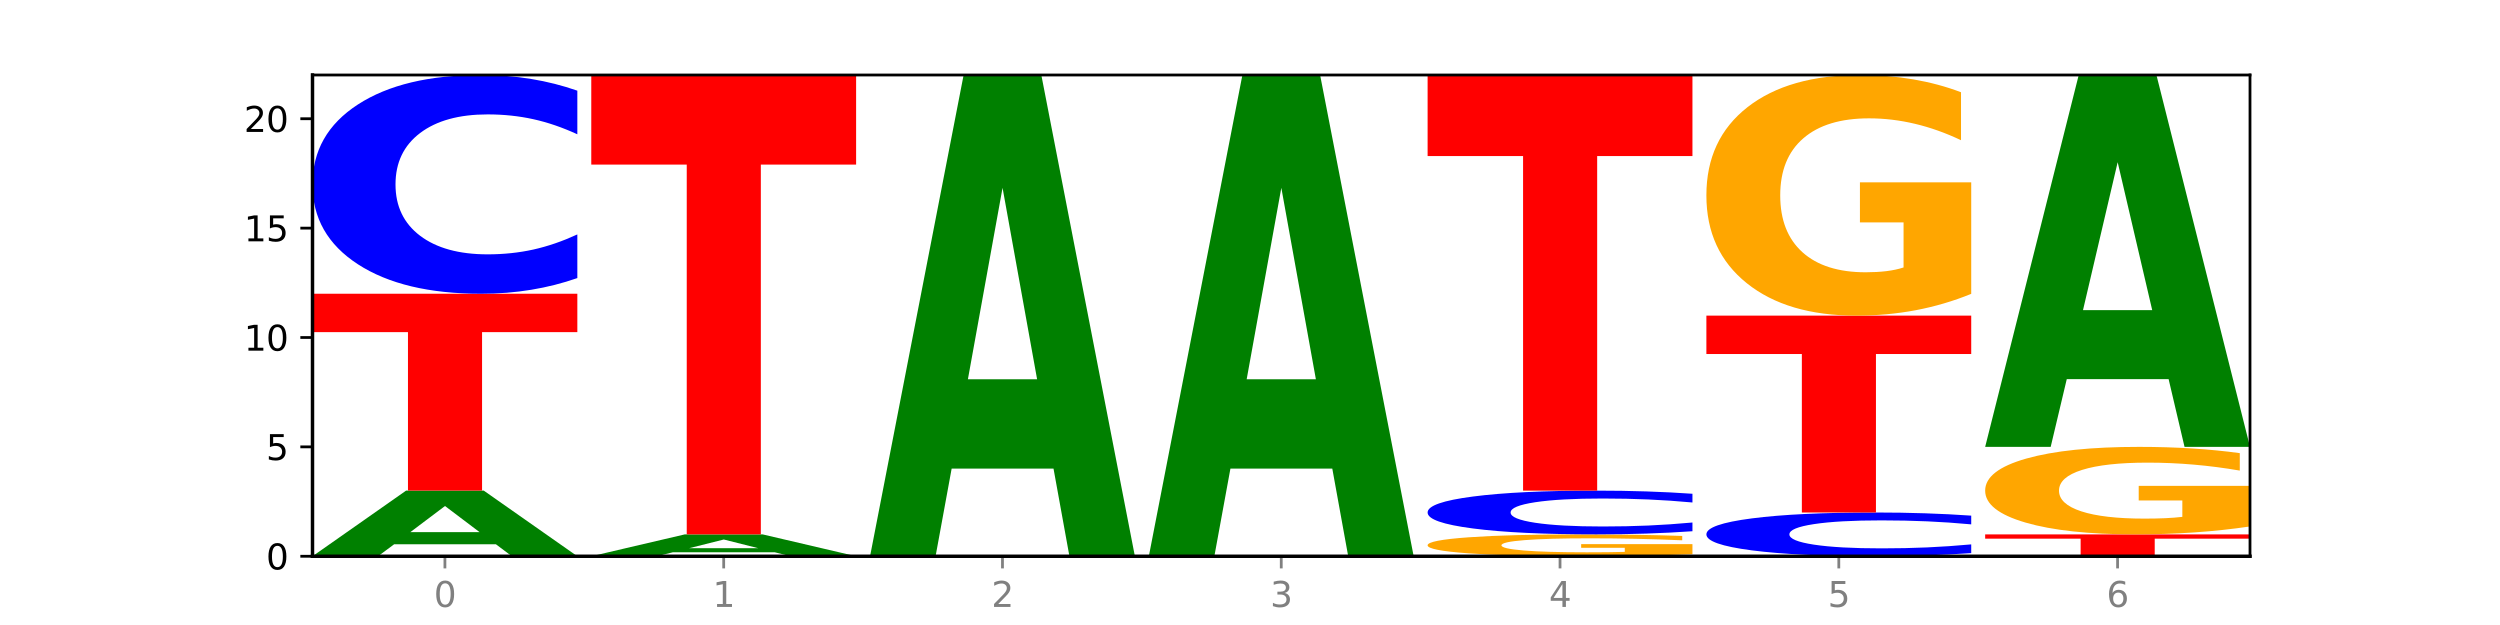<?xml version="1.0" encoding="utf-8" standalone="no"?>
<!DOCTYPE svg PUBLIC "-//W3C//DTD SVG 1.1//EN"
  "http://www.w3.org/Graphics/SVG/1.1/DTD/svg11.dtd">
<svg xmlns:xlink="http://www.w3.org/1999/xlink" width="720pt" height="180pt" viewBox="0 0 720 180" xmlns="http://www.w3.org/2000/svg" version="1.1">
 <defs>
  <style type="text/css">*{stroke-linejoin: round; stroke-linecap: butt}</style>
 </defs>
 <g id="figure_1">
  <g id="patch_1">
   <path d="M 0 180 
L 720 180 
L 720 0 
L 0 0 
z
" style="fill: #ffffff"/>
  </g>
  <g id="axes_1">
   <g id="patch_2">
    <path d="M 90 160.2 
L 648 160.2 
L 648 21.6 
L 90 21.6 
z
" style="fill: #ffffff"/>
   </g>
   <g id="line2d_1">
    <path d="M 90 160.2 
L 648 160.2 
" clip-path="url(#pd6b2dd8e08)" style="fill: none; stroke: #000000; stroke-width: 0.5; stroke-linecap: square"/>
   </g>
   <g id="patch_3">
    <path d="M 142.835 156.757 
L 113.501 156.757 
L 108.87 160.2 
L 90 160.2 
L 116.948 141.3 
L 139.326 141.3 
L 166.273 160.2 
L 147.419 160.2 
L 142.835 156.757 
z
M 118.18 153.249 
L 138.109 153.249 
L 128.16 145.731 
L 118.18 153.249 
z
" clip-path="url(#pd6b2dd8e08)" style="fill: #008000"/>
   </g>
   <g id="patch_4">
    <path d="M 90 84.6 
L 166.273 84.6 
L 166.273 95.658 
L 138.833 95.658 
L 138.833 141.3 
L 117.494 141.3 
L 117.494 95.658 
L 90 95.658 
L 90 84.6 
z
" clip-path="url(#pd6b2dd8e08)" style="fill: #ff0000"/>
   </g>
   <g id="patch_5">
    <path d="M 166.273 80.084 
Q 159.893 82.323 152.994 83.455 
Q 146.095 84.6 138.581 84.6 
Q 116.174 84.6 103.087 76.115 
Q 90 67.63 90 53.12 
Q 90 38.557 103.087 30.085 
Q 116.174 21.6 138.581 21.6 
Q 146.095 21.6 152.994 22.745 
Q 159.893 23.877 166.273 26.116 
L 166.273 38.674 
Q 159.836 35.707 153.59 34.328 
Q 147.344 32.948 140.445 32.948 
Q 128.069 32.948 120.978 38.323 
Q 113.906 43.684 113.906 53.12 
Q 113.906 62.516 120.978 67.89 
Q 128.069 73.252 140.445 73.252 
Q 147.344 73.252 153.59 71.872 
Q 159.836 70.48 166.273 67.513 
L 166.273 80.084 
z
" clip-path="url(#pd6b2dd8e08)" style="fill: #0000ff"/>
   </g>
   <g id="patch_6">
    <path d="M 223.122 159.052 
L 193.789 159.052 
L 189.157 160.2 
L 170.288 160.2 
L 197.235 153.9 
L 219.614 153.9 
L 246.561 160.2 
L 227.707 160.2 
L 223.122 159.052 
z
M 198.467 157.883 
L 218.397 157.883 
L 208.448 155.377 
L 198.467 157.883 
z
" clip-path="url(#pd6b2dd8e08)" style="fill: #008000"/>
   </g>
   <g id="patch_7">
    <path d="M 170.288 21.6 
L 246.561 21.6 
L 246.561 47.402 
L 219.12 47.402 
L 219.12 153.9 
L 197.782 153.9 
L 197.782 47.402 
L 170.288 47.402 
L 170.288 21.6 
z
" clip-path="url(#pd6b2dd8e08)" style="fill: #ff0000"/>
   </g>
   <g id="patch_8">
    <path d="M 303.41 134.951 
L 274.077 134.951 
L 269.445 160.2 
L 250.576 160.2 
L 277.523 21.6 
L 299.901 21.6 
L 326.849 160.2 
L 307.995 160.2 
L 303.41 134.951 
z
M 278.755 109.228 
L 298.685 109.228 
L 288.736 54.096 
L 278.755 109.228 
z
" clip-path="url(#pd6b2dd8e08)" style="fill: #008000"/>
   </g>
   <g id="patch_9">
    <path d="M 383.698 134.951 
L 354.364 134.951 
L 349.733 160.2 
L 330.863 160.2 
L 357.811 21.6 
L 380.189 21.6 
L 407.137 160.2 
L 388.283 160.2 
L 383.698 134.951 
z
M 359.043 109.228 
L 378.973 109.228 
L 369.023 54.096 
L 359.043 109.228 
z
" clip-path="url(#pd6b2dd8e08)" style="fill: #008000"/>
   </g>
   <g id="patch_10">
    <path d="M 487.424 159.63 
Q 479.732 159.915 471.459 160.058 
Q 463.185 160.2 454.365 160.2 
Q 434.433 160.2 422.792 159.351 
Q 411.151 158.503 411.151 157.052 
Q 411.151 155.584 422.997 154.742 
Q 434.86 153.9 455.493 153.9 
Q 463.442 153.9 470.724 154.015 
Q 478.023 154.128 484.484 154.352 
L 484.484 155.607 
Q 477.818 155.32 471.219 155.178 
Q 464.621 155.035 457.989 155.035 
Q 445.715 155.035 439.066 155.558 
Q 432.416 156.08 432.416 157.052 
Q 432.416 158.015 438.826 158.541 
Q 445.236 159.065 457.031 159.065 
Q 460.245 159.065 462.997 159.035 
Q 465.749 159.004 467.937 158.939 
L 467.937 157.76 
L 455.373 157.76 
L 455.373 156.71 
L 487.424 156.71 
L 487.424 159.63 
z
" clip-path="url(#pd6b2dd8e08)" style="fill: #ffa600"/>
   </g>
   <g id="patch_11">
    <path d="M 487.424 152.997 
Q 481.044 153.445 474.145 153.671 
Q 467.246 153.9 459.732 153.9 
Q 437.325 153.9 424.238 152.203 
Q 411.151 150.506 411.151 147.604 
Q 411.151 144.691 424.238 142.997 
Q 437.325 141.3 459.732 141.3 
Q 467.246 141.3 474.145 141.529 
Q 481.044 141.755 487.424 142.203 
L 487.424 144.715 
Q 480.987 144.121 474.741 143.846 
Q 468.495 143.57 461.596 143.57 
Q 449.221 143.57 442.129 144.645 
Q 435.057 145.717 435.057 147.604 
Q 435.057 149.483 442.129 150.558 
Q 449.221 151.63 461.596 151.63 
Q 468.495 151.63 474.741 151.354 
Q 480.987 151.076 487.424 150.483 
L 487.424 152.997 
z
" clip-path="url(#pd6b2dd8e08)" style="fill: #0000ff"/>
   </g>
   <g id="patch_12">
    <path d="M 411.151 21.6 
L 487.424 21.6 
L 487.424 44.945 
L 459.984 44.945 
L 459.984 141.3 
L 438.645 141.3 
L 438.645 44.945 
L 411.151 44.945 
L 411.151 21.6 
z
" clip-path="url(#pd6b2dd8e08)" style="fill: #ff0000"/>
   </g>
   <g id="patch_13">
    <path d="M 567.712 159.297 
Q 561.332 159.745 554.433 159.971 
Q 547.534 160.2 540.02 160.2 
Q 517.613 160.2 504.526 158.503 
Q 491.439 156.806 491.439 153.904 
Q 491.439 150.991 504.526 149.297 
Q 517.613 147.6 540.02 147.6 
Q 547.534 147.6 554.433 147.829 
Q 561.332 148.055 567.712 148.503 
L 567.712 151.015 
Q 561.274 150.421 555.029 150.146 
Q 548.783 149.87 541.884 149.87 
Q 529.508 149.87 522.417 150.945 
Q 515.345 152.017 515.345 153.904 
Q 515.345 155.783 522.417 156.858 
Q 529.508 157.93 541.884 157.93 
Q 548.783 157.93 555.029 157.654 
Q 561.274 157.376 567.712 156.783 
L 567.712 159.297 
z
" clip-path="url(#pd6b2dd8e08)" style="fill: #0000ff"/>
   </g>
   <g id="patch_14">
    <path d="M 491.439 90.9 
L 567.712 90.9 
L 567.712 101.958 
L 540.272 101.958 
L 540.272 147.6 
L 518.933 147.6 
L 518.933 101.958 
L 491.439 101.958 
L 491.439 90.9 
z
" clip-path="url(#pd6b2dd8e08)" style="fill: #ff0000"/>
   </g>
   <g id="patch_15">
    <path d="M 567.712 84.63 
Q 560.02 87.765 551.746 89.34 
Q 543.473 90.9 534.652 90.9 
Q 514.721 90.9 503.08 81.566 
Q 491.439 72.233 491.439 56.271 
Q 491.439 40.124 503.285 30.862 
Q 515.148 21.6 535.781 21.6 
Q 543.729 21.6 551.011 22.86 
Q 558.311 24.105 564.772 26.567 
L 564.772 40.382 
Q 558.105 37.218 551.507 35.658 
Q 544.909 34.083 538.276 34.083 
Q 526.003 34.083 519.353 39.838 
Q 512.704 45.578 512.704 56.271 
Q 512.704 66.865 519.114 72.648 
Q 525.524 78.417 537.319 78.417 
Q 540.533 78.417 543.285 78.088 
Q 546.037 77.744 548.225 77.029 
L 548.225 64.059 
L 535.661 64.059 
L 535.661 52.507 
L 567.712 52.507 
L 567.712 84.63 
z
" clip-path="url(#pd6b2dd8e08)" style="fill: #ffa600"/>
   </g>
   <g id="patch_16">
    <path d="M 571.727 153.9 
L 648 153.9 
L 648 155.129 
L 620.559 155.129 
L 620.559 160.2 
L 599.221 160.2 
L 599.221 155.129 
L 571.727 155.129 
L 571.727 153.9 
z
" clip-path="url(#pd6b2dd8e08)" style="fill: #ff0000"/>
   </g>
   <g id="patch_17">
    <path d="M 648 151.62 
Q 640.308 152.76 632.034 153.333 
Q 623.761 153.9 614.94 153.9 
Q 595.009 153.9 583.368 150.506 
Q 571.727 147.112 571.727 141.308 
Q 571.727 135.436 583.573 132.068 
Q 595.436 128.7 616.068 128.7 
Q 624.017 128.7 631.299 129.158 
Q 638.598 129.611 645.06 130.506 
L 645.06 135.53 
Q 638.393 134.379 631.795 133.812 
Q 625.197 133.239 618.564 133.239 
Q 606.291 133.239 599.641 135.332 
Q 592.992 137.419 592.992 141.308 
Q 592.992 145.16 599.402 147.263 
Q 605.812 149.361 617.607 149.361 
Q 620.821 149.361 623.573 149.241 
Q 626.325 149.116 628.513 148.856 
L 628.513 144.14 
L 615.949 144.14 
L 615.949 139.939 
L 648 139.939 
L 648 151.62 
z
" clip-path="url(#pd6b2dd8e08)" style="fill: #ffa600"/>
   </g>
   <g id="patch_18">
    <path d="M 624.561 109.19 
L 595.228 109.19 
L 590.596 128.7 
L 571.727 128.7 
L 598.674 21.6 
L 621.052 21.6 
L 648 128.7 
L 629.146 128.7 
L 624.561 109.19 
z
M 599.906 89.312 
L 619.836 89.312 
L 609.887 46.711 
L 599.906 89.312 
z
" clip-path="url(#pd6b2dd8e08)" style="fill: #008000"/>
   </g>
   <g id="matplotlib.axis_1">
    <g id="xtick_1">
     <g id="line2d_2">
      <defs>
       <path id="m13af891275" d="M 0 0 
L 0 3.5 
" style="stroke: #808080; stroke-width: 0.8"/>
      </defs>
      <g>
       <use xlink:href="#m13af891275" x="128.137" y="160.2" style="fill: #808080; stroke: #808080; stroke-width: 0.8"/>
      </g>
     </g>
     <g id="text_1">
      <!-- 0 -->
      <g style="fill: #808080" transform="translate(124.955 174.798) scale(0.1 -0.1)">
       <defs>
        <path id="DejaVuSans-30" d="M 2034 4250 
Q 1547 4250 1301 3770 
Q 1056 3291 1056 2328 
Q 1056 1369 1301 889 
Q 1547 409 2034 409 
Q 2525 409 2770 889 
Q 3016 1369 3016 2328 
Q 3016 3291 2770 3770 
Q 2525 4250 2034 4250 
z
M 2034 4750 
Q 2819 4750 3233 4129 
Q 3647 3509 3647 2328 
Q 3647 1150 3233 529 
Q 2819 -91 2034 -91 
Q 1250 -91 836 529 
Q 422 1150 422 2328 
Q 422 3509 836 4129 
Q 1250 4750 2034 4750 
z
" transform="scale(0.016)"/>
       </defs>
       <use xlink:href="#DejaVuSans-30"/>
      </g>
     </g>
    </g>
    <g id="xtick_2">
     <g id="line2d_3">
      <g>
       <use xlink:href="#m13af891275" x="208.424" y="160.2" style="fill: #808080; stroke: #808080; stroke-width: 0.8"/>
      </g>
     </g>
     <g id="text_2">
      <!-- 1 -->
      <g style="fill: #808080" transform="translate(205.243 174.798) scale(0.1 -0.1)">
       <defs>
        <path id="DejaVuSans-31" d="M 794 531 
L 1825 531 
L 1825 4091 
L 703 3866 
L 703 4441 
L 1819 4666 
L 2450 4666 
L 2450 531 
L 3481 531 
L 3481 0 
L 794 0 
L 794 531 
z
" transform="scale(0.016)"/>
       </defs>
       <use xlink:href="#DejaVuSans-31"/>
      </g>
     </g>
    </g>
    <g id="xtick_3">
     <g id="line2d_4">
      <g>
       <use xlink:href="#m13af891275" x="288.712" y="160.2" style="fill: #808080; stroke: #808080; stroke-width: 0.8"/>
      </g>
     </g>
     <g id="text_3">
      <!-- 2 -->
      <g style="fill: #808080" transform="translate(285.531 174.798) scale(0.1 -0.1)">
       <defs>
        <path id="DejaVuSans-32" d="M 1228 531 
L 3431 531 
L 3431 0 
L 469 0 
L 469 531 
Q 828 903 1448 1529 
Q 2069 2156 2228 2338 
Q 2531 2678 2651 2914 
Q 2772 3150 2772 3378 
Q 2772 3750 2511 3984 
Q 2250 4219 1831 4219 
Q 1534 4219 1204 4116 
Q 875 4013 500 3803 
L 500 4441 
Q 881 4594 1212 4672 
Q 1544 4750 1819 4750 
Q 2544 4750 2975 4387 
Q 3406 4025 3406 3419 
Q 3406 3131 3298 2873 
Q 3191 2616 2906 2266 
Q 2828 2175 2409 1742 
Q 1991 1309 1228 531 
z
" transform="scale(0.016)"/>
       </defs>
       <use xlink:href="#DejaVuSans-32"/>
      </g>
     </g>
    </g>
    <g id="xtick_4">
     <g id="line2d_5">
      <g>
       <use xlink:href="#m13af891275" x="369" y="160.2" style="fill: #808080; stroke: #808080; stroke-width: 0.8"/>
      </g>
     </g>
     <g id="text_4">
      <!-- 3 -->
      <g style="fill: #808080" transform="translate(365.819 174.798) scale(0.1 -0.1)">
       <defs>
        <path id="DejaVuSans-33" d="M 2597 2516 
Q 3050 2419 3304 2112 
Q 3559 1806 3559 1356 
Q 3559 666 3084 287 
Q 2609 -91 1734 -91 
Q 1441 -91 1130 -33 
Q 819 25 488 141 
L 488 750 
Q 750 597 1062 519 
Q 1375 441 1716 441 
Q 2309 441 2620 675 
Q 2931 909 2931 1356 
Q 2931 1769 2642 2001 
Q 2353 2234 1838 2234 
L 1294 2234 
L 1294 2753 
L 1863 2753 
Q 2328 2753 2575 2939 
Q 2822 3125 2822 3475 
Q 2822 3834 2567 4026 
Q 2313 4219 1838 4219 
Q 1578 4219 1281 4162 
Q 984 4106 628 3988 
L 628 4550 
Q 988 4650 1302 4700 
Q 1616 4750 1894 4750 
Q 2613 4750 3031 4423 
Q 3450 4097 3450 3541 
Q 3450 3153 3228 2886 
Q 3006 2619 2597 2516 
z
" transform="scale(0.016)"/>
       </defs>
       <use xlink:href="#DejaVuSans-33"/>
      </g>
     </g>
    </g>
    <g id="xtick_5">
     <g id="line2d_6">
      <g>
       <use xlink:href="#m13af891275" x="449.288" y="160.2" style="fill: #808080; stroke: #808080; stroke-width: 0.8"/>
      </g>
     </g>
     <g id="text_5">
      <!-- 4 -->
      <g style="fill: #808080" transform="translate(446.107 174.798) scale(0.1 -0.1)">
       <defs>
        <path id="DejaVuSans-34" d="M 2419 4116 
L 825 1625 
L 2419 1625 
L 2419 4116 
z
M 2253 4666 
L 3047 4666 
L 3047 1625 
L 3713 1625 
L 3713 1100 
L 3047 1100 
L 3047 0 
L 2419 0 
L 2419 1100 
L 313 1100 
L 313 1709 
L 2253 4666 
z
" transform="scale(0.016)"/>
       </defs>
       <use xlink:href="#DejaVuSans-34"/>
      </g>
     </g>
    </g>
    <g id="xtick_6">
     <g id="line2d_7">
      <g>
       <use xlink:href="#m13af891275" x="529.576" y="160.2" style="fill: #808080; stroke: #808080; stroke-width: 0.8"/>
      </g>
     </g>
     <g id="text_6">
      <!-- 5 -->
      <g style="fill: #808080" transform="translate(526.394 174.798) scale(0.1 -0.1)">
       <defs>
        <path id="DejaVuSans-35" d="M 691 4666 
L 3169 4666 
L 3169 4134 
L 1269 4134 
L 1269 2991 
Q 1406 3038 1543 3061 
Q 1681 3084 1819 3084 
Q 2600 3084 3056 2656 
Q 3513 2228 3513 1497 
Q 3513 744 3044 326 
Q 2575 -91 1722 -91 
Q 1428 -91 1123 -41 
Q 819 9 494 109 
L 494 744 
Q 775 591 1075 516 
Q 1375 441 1709 441 
Q 2250 441 2565 725 
Q 2881 1009 2881 1497 
Q 2881 1984 2565 2268 
Q 2250 2553 1709 2553 
Q 1456 2553 1204 2497 
Q 953 2441 691 2322 
L 691 4666 
z
" transform="scale(0.016)"/>
       </defs>
       <use xlink:href="#DejaVuSans-35"/>
      </g>
     </g>
    </g>
    <g id="xtick_7">
     <g id="line2d_8">
      <g>
       <use xlink:href="#m13af891275" x="609.863" y="160.2" style="fill: #808080; stroke: #808080; stroke-width: 0.8"/>
      </g>
     </g>
     <g id="text_7">
      <!-- 6 -->
      <g style="fill: #808080" transform="translate(606.682 174.798) scale(0.1 -0.1)">
       <defs>
        <path id="DejaVuSans-36" d="M 2113 2584 
Q 1688 2584 1439 2293 
Q 1191 2003 1191 1497 
Q 1191 994 1439 701 
Q 1688 409 2113 409 
Q 2538 409 2786 701 
Q 3034 994 3034 1497 
Q 3034 2003 2786 2293 
Q 2538 2584 2113 2584 
z
M 3366 4563 
L 3366 3988 
Q 3128 4100 2886 4159 
Q 2644 4219 2406 4219 
Q 1781 4219 1451 3797 
Q 1122 3375 1075 2522 
Q 1259 2794 1537 2939 
Q 1816 3084 2150 3084 
Q 2853 3084 3261 2657 
Q 3669 2231 3669 1497 
Q 3669 778 3244 343 
Q 2819 -91 2113 -91 
Q 1303 -91 875 529 
Q 447 1150 447 2328 
Q 447 3434 972 4092 
Q 1497 4750 2381 4750 
Q 2619 4750 2861 4703 
Q 3103 4656 3366 4563 
z
" transform="scale(0.016)"/>
       </defs>
       <use xlink:href="#DejaVuSans-36"/>
      </g>
     </g>
    </g>
   </g>
   <g id="matplotlib.axis_2">
    <g id="ytick_1">
     <g id="line2d_9">
      <defs>
       <path id="meb3f33864c" d="M 0 0 
L -3.5 0 
" style="stroke: #000000; stroke-width: 0.8"/>
      </defs>
      <g>
       <use xlink:href="#meb3f33864c" x="90" y="160.2" style="stroke: #000000; stroke-width: 0.8"/>
      </g>
     </g>
     <g id="text_8">
      <!-- 0 -->
      <g transform="translate(76.638 163.999) scale(0.1 -0.1)">
       <use xlink:href="#DejaVuSans-30"/>
      </g>
     </g>
    </g>
    <g id="ytick_2">
     <g id="line2d_10">
      <g>
       <use xlink:href="#meb3f33864c" x="90" y="128.7" style="stroke: #000000; stroke-width: 0.8"/>
      </g>
     </g>
     <g id="text_9">
      <!-- 5 -->
      <g transform="translate(76.638 132.499) scale(0.1 -0.1)">
       <use xlink:href="#DejaVuSans-35"/>
      </g>
     </g>
    </g>
    <g id="ytick_3">
     <g id="line2d_11">
      <g>
       <use xlink:href="#meb3f33864c" x="90" y="97.2" style="stroke: #000000; stroke-width: 0.8"/>
      </g>
     </g>
     <g id="text_10">
      <!-- 10 -->
      <g transform="translate(70.275 100.999) scale(0.1 -0.1)">
       <use xlink:href="#DejaVuSans-31"/>
       <use xlink:href="#DejaVuSans-30" x="63.623"/>
      </g>
     </g>
    </g>
    <g id="ytick_4">
     <g id="line2d_12">
      <g>
       <use xlink:href="#meb3f33864c" x="90" y="65.7" style="stroke: #000000; stroke-width: 0.8"/>
      </g>
     </g>
     <g id="text_11">
      <!-- 15 -->
      <g transform="translate(70.275 69.499) scale(0.1 -0.1)">
       <use xlink:href="#DejaVuSans-31"/>
       <use xlink:href="#DejaVuSans-35" x="63.623"/>
      </g>
     </g>
    </g>
    <g id="ytick_5">
     <g id="line2d_13">
      <g>
       <use xlink:href="#meb3f33864c" x="90" y="34.2" style="stroke: #000000; stroke-width: 0.8"/>
      </g>
     </g>
     <g id="text_12">
      <!-- 20 -->
      <g transform="translate(70.275 37.999) scale(0.1 -0.1)">
       <use xlink:href="#DejaVuSans-32"/>
       <use xlink:href="#DejaVuSans-30" x="63.623"/>
      </g>
     </g>
    </g>
   </g>
   <g id="patch_19">
    <path d="M 90 160.2 
L 90 21.6 
" style="fill: none; stroke: #000000; stroke-linejoin: miter; stroke-linecap: square"/>
   </g>
   <g id="patch_20">
    <path d="M 648 160.2 
L 648 21.6 
" style="fill: none; stroke: #000000; stroke-width: 0.8; stroke-linejoin: miter; stroke-linecap: square"/>
   </g>
   <g id="patch_21">
    <path d="M 90 160.2 
L 648 160.2 
" style="fill: none; stroke: #000000; stroke-linejoin: miter; stroke-linecap: square"/>
   </g>
   <g id="patch_22">
    <path d="M 90 21.6 
L 648 21.6 
" style="fill: none; stroke: #000000; stroke-width: 0.8; stroke-linejoin: miter; stroke-linecap: square"/>
   </g>
  </g>
 </g>
 <defs>
  <clipPath id="pd6b2dd8e08">
   <rect x="90" y="21.6" width="558" height="138.6"/>
  </clipPath>
 </defs>
</svg>
